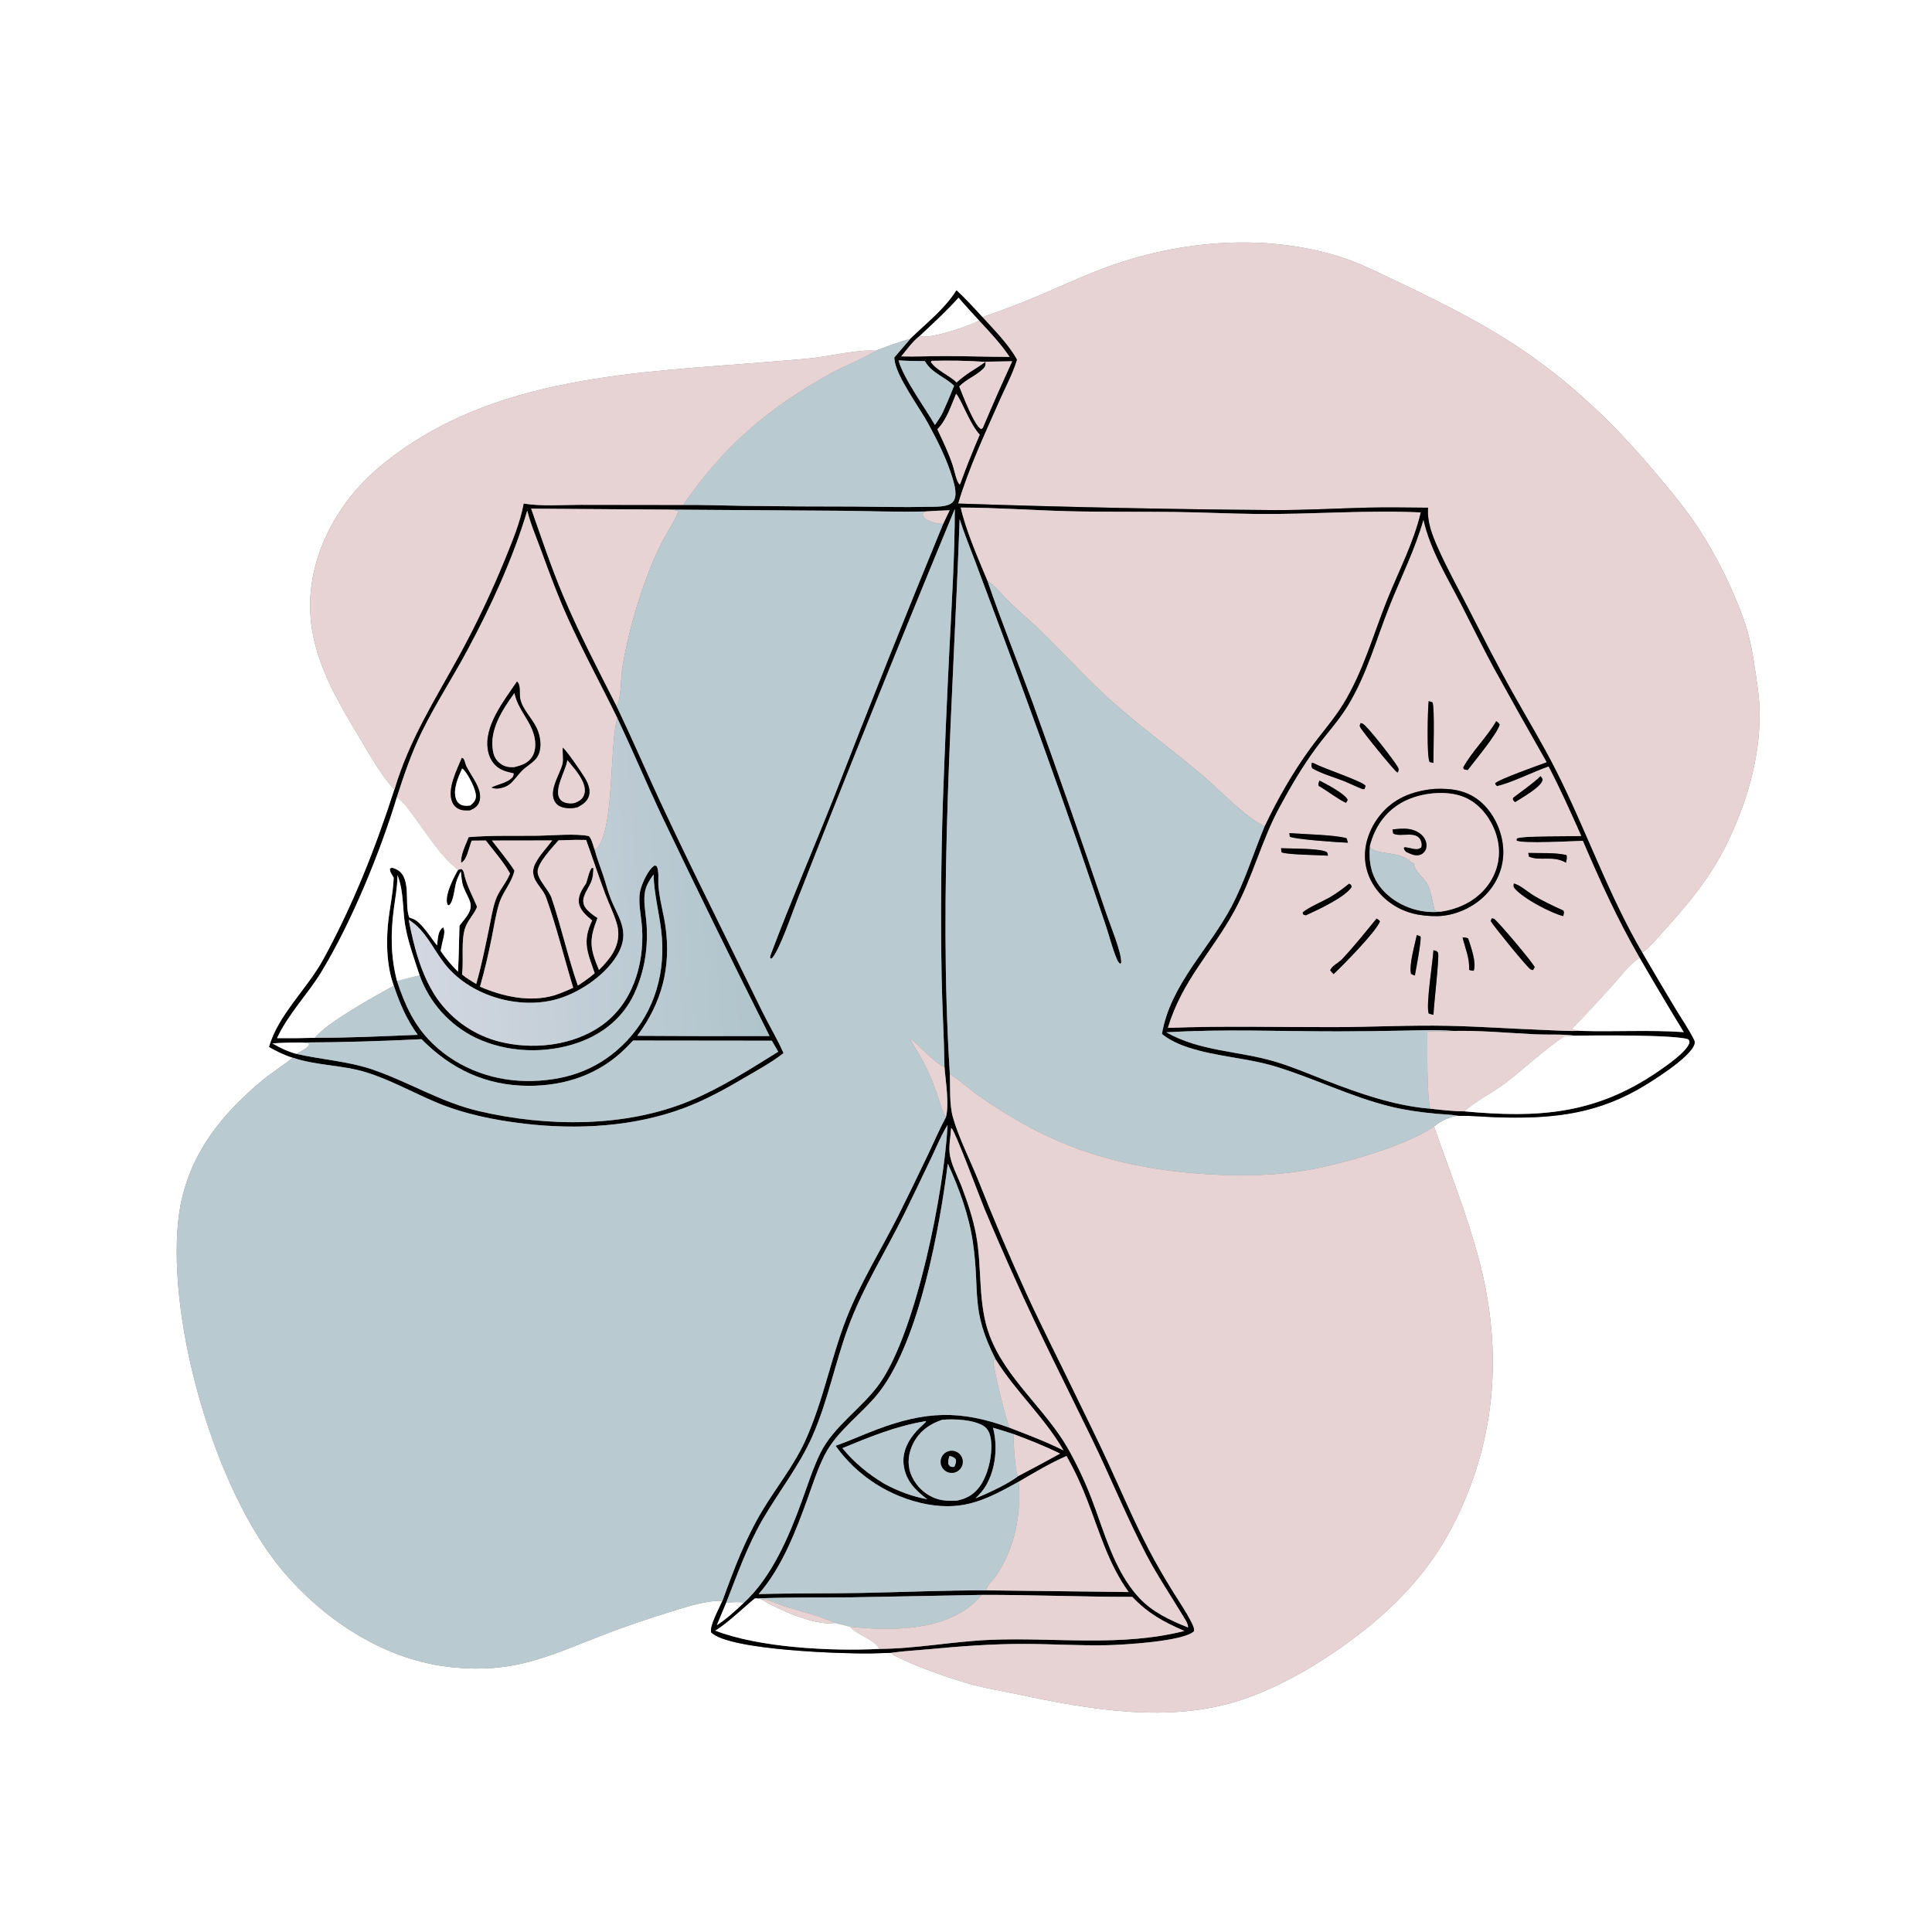 <?xml version="1.0" encoding="UTF-8"?> <svg xmlns="http://www.w3.org/2000/svg" xmlns:xlink="http://www.w3.org/1999/xlink" width="1024" height="1024"><rect width="100%" height="100%" fill="#808080" stroke="none"/><path fill="white" d="M0 0L1024 0L1024 1024L0 1024L0 0ZM520.733 168.095C516.246 163.29 511.811 158.351 506.964 153.902C500.584 163.984 490.904 171.388 482.439 179.649C479.79 180.199 466.54 184.751 464.128 185.916C455.542 185.129 442.119 188.29 433.185 189.459C425.88 190.414 418.459 190.869 411.117 191.488C338.891 197.581 260.442 198.262 201.593 247.062C181.526 263.702 166.991 287.881 164.669 314.075C162.071 343.374 176.504 367.667 190.997 391.758C196.012 400.095 201.317 409.722 207.752 417.034C208.175 417.514 208.625 417.92 209.107 418.338C199.088 449.585 187.085 479.819 171.314 508.666C162.957 523.953 147.281 538.241 142.646 554.935C146.636 557.173 150.785 559.226 155.165 560.589C149.991 564.821 144.243 568.297 139.089 572.571C115.2 592.386 97.721 615.522 94.451 647.242C88.839 701.683 113.879 788.889 148.697 831.193C171.377 858.75 204.401 880.35 240.442 883.775C271.528 886.73 288.932 878.63 316.385 867.837C329.405 862.722 342.625 858.129 356.012 854.07C364.337 851.542 374.209 848.224 382.925 848.471C381.496 851.885 375.818 862.193 376.974 865.252C386.761 874.749 447.302 876.596 461.82 876.358C465.37 876.28 468.921 876.166 472.469 876.017C472.96 876.682 473.468 877.145 474.213 877.53C485.19 883.193 504.827 890.187 516.882 893.301C524.101 895.166 531.552 896.332 538.849 897.887C577.496 906.124 620.353 913.779 658.851 900.664C675.798 894.89 691.956 886.026 706.739 876.002C734.501 857.177 756.987 835.526 771.888 804.981C793.303 761.085 796.358 714.641 783.863 667.567C777.538 643.735 768.137 620.352 760.083 597.033C763.19 594.496 768.999 591.355 773.07 591.446C779.724 591.237 786.613 591.987 793.287 592.19C820.192 593.008 843.351 591.224 867.523 577.787C874.045 574.161 896.474 560.321 898.133 553.18C898.366 552.177 898.109 551.645 897.661 550.761C894.833 545.185 891.078 539.76 887.84 534.387C881.947 524.576 876.125 514.723 870.374 504.828C873.827 502.94 877.529 498.085 880.238 495.138C894.018 480.151 906.685 465.065 915.571 446.584C926.701 423.436 933.919 398.2 932.412 372.328C932.1 366.959 931.167 361.58 930.412 356.258C929.032 346.536 927.492 337.596 924.187 328.268C918.256 311.53 909.683 294.518 899.996 279.646C894.134 270.645 887.076 262.19 880.224 253.915C857.796 226.828 833.943 203.332 804.482 183.828C782.098 169.009 757.944 157.462 733.762 145.964C725.938 142.244 717.959 138.487 709.669 135.923C670.192 123.714 626.261 127.398 587.796 141.157C575.041 145.72 562.865 151.505 550.406 156.78C540.634 160.857 530.738 164.63 520.733 168.095Z"></path><path fill="#E7D3D3" d="M520.733 168.095C530.738 164.63 540.634 160.857 550.406 156.78C562.865 151.505 575.041 145.72 587.796 141.157C626.261 127.398 670.192 123.714 709.669 135.923C717.959 138.487 725.938 142.244 733.762 145.964C757.944 157.462 782.098 169.009 804.482 183.828C833.943 203.332 857.796 226.828 880.224 253.915C887.076 262.19 894.134 270.645 899.996 279.646C909.683 294.518 918.256 311.53 924.187 328.268C927.492 337.596 929.032 346.536 930.412 356.258C931.167 361.58 932.1 366.959 932.412 372.328C933.919 398.2 926.701 423.436 915.571 446.584C906.685 465.065 894.018 480.151 880.238 495.138C877.529 498.085 873.827 502.94 870.374 504.828C852.134 473.627 840.797 440.159 824.567 408.098C817.714 394.561 809.785 381.478 802.356 368.247C793.688 352.811 785.74 337.137 777.681 321.382C772.423 311.104 766.788 300.95 762.104 290.395C759.067 283.554 756.354 276.705 756.89 269.092C746.295 269.027 735.659 268.795 725.068 269.051C708.467 269.452 691.945 270.41 675.325 270.359C619.473 269.935 563.629 268.779 507.808 266.89C513.34 248.238 521.923 229.99 529.767 212.213C532.887 205.143 536.746 198.009 538.994 190.628C534.35 182.312 527.093 175.113 520.733 168.095Z"></path><path d="M506.964 153.902C511.811 158.351 516.246 163.29 520.733 168.095C527.093 175.113 534.35 182.312 538.994 190.628C536.746 198.009 532.887 205.143 529.767 212.213C521.923 229.99 513.34 248.238 507.808 266.89C563.629 268.779 619.473 269.935 675.325 270.359C691.945 270.41 708.467 269.452 725.068 269.051C735.659 268.795 746.295 269.027 756.89 269.092C756.354 276.705 759.067 283.554 762.104 290.395C766.788 300.95 772.423 311.104 777.681 321.382C785.74 337.137 793.688 352.811 802.356 368.247C809.785 381.478 817.714 394.561 824.567 408.098C840.797 440.159 852.134 473.627 870.374 504.828C876.125 514.723 881.947 524.576 887.84 534.387C891.078 539.76 894.833 545.185 897.661 550.761C898.109 551.645 898.366 552.177 898.133 553.18C896.474 560.321 874.045 574.161 867.523 577.787C843.351 591.224 820.192 593.008 793.287 592.19C786.613 591.987 779.724 591.237 773.07 591.446C769.107 590.697 764.785 590.641 760.755 590.26C752.835 589.51 745.009 588.445 737.265 586.565C716.005 581.402 696.678 571.517 675.881 565.232C660.896 560.704 644.948 560.099 630.138 555.279C624.938 553.587 620.134 551.478 615.855 548.034C620.302 521.932 640.538 503.362 652.524 480.845C659.819 467.141 664.297 452.254 670.267 437.968C677.012 423.69 685.079 409.566 694.366 396.778C700.129 388.841 706.797 381.442 711.93 373.076C722.45 355.932 727.746 336.521 735.146 317.987C741.256 302.686 749.216 287.695 752.983 271.598C723.922 270.255 694.73 272.743 665.621 272.405C651.289 272.238 636.972 271.534 622.643 271.358C603.682 271.124 584.754 271.434 565.79 270.937C546.952 270.442 528.042 269.04 509.209 269.017C511.782 280.76 518.63 296.481 523.376 307.823C530.808 329.642 539.516 351.078 547.46 372.719C560.752 409.547 573.66 446.512 586.182 483.608C588.144 489.531 594.581 504.958 594.274 510.262L593.701 510.838C592.64 510.025 592.255 509.074 591.755 507.871C589.398 502.195 587.874 495.787 585.902 489.936L571.626 448.017C558.465 410.175 544.871 372.484 530.847 334.952L516.693 297.118C513.961 289.836 510.972 282.561 508.631 275.147C505.056 373.167 497.24 471.176 503.441 569.288C503.714 576.49 503.131 585.272 505.063 592.166C508.001 602.653 514.167 614.844 518.392 625.286C526.489 645.744 535.103 665.993 544.225 686.015C552.079 703.085 560.651 719.851 568.82 736.775C574.951 749.479 581.291 762.127 587.188 774.94C594.352 790.507 601.035 806.267 608.969 821.472C613.076 829.345 617.562 836.941 622.249 844.483C625.391 849.54 628.856 854.544 631.504 859.875C632.223 861.321 633.09 862.899 632.85 864.556C627.6 870.005 595.045 871.839 586.379 872C571.957 872.269 557.482 871.349 543.048 871.312C525.8 871.266 508.886 872.567 491.731 874.178C485.362 874.776 478.786 875.084 472.469 876.017C468.921 876.166 465.37 876.28 461.82 876.358C447.302 876.596 386.761 874.749 376.974 865.252C375.818 862.193 381.496 851.885 382.925 848.471C389.007 831.648 395.035 815.611 404.304 800.244C411.689 788.002 420.875 776.666 426.813 763.601C436.307 742.71 440.322 720.103 448.6 698.852C455.927 680.041 466.879 662.607 475.965 644.607C481.381 633.739 486.696 622.821 491.911 611.855C495.018 605.294 497.903 598.539 501.354 592.156C503.232 585.175 501.167 573.031 500.6 565.485C500.364 549.766 499.389 534.02 499.095 518.286C498.534 487.22 498.75 456.146 499.741 425.091C500.724 397.688 501.897 370.291 503.26 342.904C504.523 318.522 506.019 294.154 506.07 269.732C477.656 338.382 449.895 407.3 422.792 476.478C420.059 483.273 413.113 503.979 408.987 508.11L408.073 507.796L408.199 508.382C407.982 507.019 408.594 505.742 409.068 504.486C419.471 476.896 431.229 449.775 442.077 422.351C460.862 373.93 480.132 325.699 499.886 277.665L503.351 270.454C498.992 270.545 494.625 270.841 490.272 271.087C475.6 271.446 460.815 270.869 446.134 270.719L356.208 270.117L281.53 269.602C286.923 284.881 292.053 300.408 298.34 315.338C306.78 335.382 316.91 354.755 326.748 374.142C334.701 390.76 341.999 407.668 349.712 424.395C357.988 442.085 366.451 459.687 375.098 477.198L404.085 536.271C407.679 543.58 412.04 550.721 415.277 558.174C408.927 563.198 401.37 567.22 394.406 571.337C384.315 577.301 374.014 582.925 363.035 587.1C336.373 597.238 306.062 598.873 277.907 595.577C261.947 593.709 245.546 590.373 230.729 584.077C218.562 578.907 206.372 572.093 193.737 568.245C181.164 564.416 167.581 564.812 155.165 560.589C150.785 559.226 146.636 557.173 142.646 554.935C147.281 538.241 162.957 523.953 171.314 508.666C187.085 479.819 199.088 449.585 209.107 418.338C217.157 391.544 230.235 371.482 243.475 347.325C252.521 330.732 260.629 313.645 267.763 296.144C271.591 286.652 275.683 276.994 277.56 266.898C287.239 268.468 297.965 267.568 307.809 267.563L362.111 267.635C372.567 267.527 383.077 267.953 393.536 268.103C413.15 268.377 432.766 268.503 452.382 268.48C465.413 268.559 478.485 268.955 491.51 268.626C495.197 268.532 502.488 269.011 505.067 266.01C507.65 263.005 505.96 257.123 504.959 253.751C501.934 243.563 497.064 233.929 492.023 224.607C487.223 215.731 474.756 199.212 474.052 190.206C474.034 189.969 474.02 189.733 474.004 189.496L482.439 179.649C490.904 171.388 500.584 163.984 506.964 153.902ZM518.905 169.878C515.275 165.864 511.538 161.907 508.042 157.778C501.66 164.936 494.612 171.363 487.622 177.916C483.906 180.721 480.629 185.268 477.679 188.905C485.686 189.102 493.69 188.712 501.695 188.726C512.838 188.744 523.974 189.164 535.122 189.153C530.466 182.256 524.57 175.951 518.905 169.878ZM327.243 380.681C318.568 362.899 309.011 345.412 300.867 327.395C295.658 315.872 291.286 303.992 286.955 292.12C284.403 285.124 281.234 277.858 279.45 270.647C271.919 296.025 260.187 321.423 247.677 344.709C239.878 359.227 230.769 373.215 223.526 387.998C218.071 399.133 214.122 410.772 210.334 422.55C201.576 451.619 186.158 489.12 170.384 515.061C163.022 527.167 152.804 537.304 146.826 550.263C153.52 550.331 160.215 550.262 166.907 550.057C185.098 550.114 203.244 549.188 221.415 548.481C215.537 540.487 211.875 531.791 208.733 522.448C204.743 511.767 204.554 497.787 205.982 486.609C206.858 479.751 208.323 472.859 208.624 465.951L208.655 465.155C207.789 463.563 206.574 462.189 206.646 460.368C207.758 459.807 207.896 459.877 209.083 460.315C218.897 463.94 213.929 478.721 216.919 486.267L217.678 486.557C218.02 486.69 218.356 486.839 218.705 486.952C223.245 488.424 228.464 497.243 231.647 501.111C231.903 499.113 232.013 496.83 232.546 494.896C232.9 493.614 233.737 492.148 234.922 491.502C235.848 493.112 235.496 495.264 235.049 497.028C234.464 499.334 234.006 501.653 233.538 503.985C236.218 508.049 239.311 511.592 242.747 515.031C243.204 506.928 243.286 498.773 243.531 490.658C244.468 489.379 245.497 488.164 246.473 486.914C252.148 479.641 248.576 477.495 245.709 470.277C244.706 467.754 244.573 464.579 244.247 461.888C243.28 463.699 242.378 465.586 241.796 467.559C240.87 470.699 240.418 478.036 237.945 479.863C237.163 479.442 237.2 479.669 236.99 478.851C235.762 474.063 240.459 465.14 242.78 461.038L244.5 460.564C245.976 461.5 245.918 463.102 246.368 464.742C247.91 470.353 250.648 475.301 252.862 480.631C251.306 484.605 248.129 487.511 246.682 491.438C244.258 498.011 245.746 508.343 244.995 515.574L244.895 516.501C247.216 518.448 249.827 519.958 252.404 521.536C255.174 511.976 257.152 501.966 259.189 492.229C260.239 487.213 261.01 481.824 262.693 476.985C264.422 472.011 268.141 468.276 270.126 463.443C270.196 463.272 270.26 463.099 270.327 462.927C266.845 456.765 261.816 451.096 257.481 445.485L249.996 445.562C249.154 447.827 248.546 450.194 247.73 452.474C247.113 454.195 246.14 456.451 244.448 457.267C243.893 453.441 247.004 447.32 248.419 443.695C260.58 442.68 272.946 443.112 285.145 442.95C292.549 442.853 305.395 441.635 312.187 443.172C313.789 445.041 314.351 448.263 315.239 450.576C316.419 455.048 318.16 459.333 319.625 463.714C321.061 468.009 322.153 472.474 323.829 476.679C325.828 481.695 328.728 486.356 329.946 491.668C331.171 497.01 329.728 502.003 326.885 506.623C320.119 517.621 305.726 527.136 293.263 530.082C273.013 534.868 248.379 527.187 235.501 510.586C229.295 502.585 225.525 492.982 216.627 487.501C219.299 501.522 223.17 516.484 231.136 528.494C239.827 541.33 253.306 550.139 268.55 552.947C285.123 556.157 303.962 553.651 318.103 544.067C335.036 532.589 341.544 511.604 340.315 491.869C339.943 485.899 338.01 477.973 339.329 472.18C340.211 468.31 343.538 460.766 346.972 458.723L347.959 459.013C349.453 461.264 348.76 466.472 348.969 469.264C349.521 476.628 351.655 483.704 352.706 490.989C355.81 512.504 350.729 531.699 337.768 549C361.144 549.18 384.522 549.22 407.898 549.121C388.171 509.808 368.838 470.299 349.901 430.6C342.163 414.044 335.055 397.196 327.243 380.681ZM869.019 507.635C857.396 487.525 848.077 466.979 838.941 445.663C833.285 445.797 806.739 447.352 803.776 445.514L803.897 444.446C805.985 442.869 833.077 443.385 838.084 443.062C832.582 430.676 827.061 418.295 820.78 406.279C812.83 409.04 800.816 415.084 793.519 416.649C792.624 416.008 792.725 416.303 792.445 415.086C794.221 413.054 815.971 405.339 819.742 403.984C810.285 387.416 800.947 370.781 791.729 354.08C785.782 343.07 780.294 331.842 774.585 320.712C767.149 306.215 758.049 291.653 754.452 275.619C749.967 291.407 742.62 305.891 736.571 321.093C729.451 338.983 724.48 357.605 714.341 374.188C709.527 382.064 703.101 388.955 697.625 396.379C690.331 406.267 684.034 417.049 678.193 427.843C668.596 445.579 663.875 465.293 654.192 482.936C642.098 504.976 626.583 519.655 619.003 544.809C648.144 543.66 677.418 544.449 706.58 544.399C726.856 544.365 747.199 543.274 767.461 543.699C784.377 544.054 801.257 545.254 818.162 545.888C824.674 546.132 831.274 546.6 837.788 546.394C855.961 546.954 874.296 545.781 892.432 547.051C884.465 534.009 876.66 520.87 869.019 507.635ZM222.396 516.925C219.593 508.287 216.328 499.545 214.78 490.584C213.308 482.058 214.031 472.909 211.006 464.754L210.668 463.82L210.659 464.629C210.56 470.349 209.487 476.065 208.736 481.727C207.01 494.739 207.064 507.171 210.412 519.941C214.619 532.728 219.613 543.798 229.466 553.263C243.612 566.851 262.805 573.478 282.266 572.936C301.957 572.387 318.66 566.029 332.298 551.586C347.307 535.692 353.098 514.527 350.439 493.005C349.213 483.079 346.651 473.525 346.392 463.465C344.433 466.311 342.525 469.058 341.872 472.534C340.961 477.385 342.05 482.907 342.518 487.793C343.801 501.177 341.825 514.668 336.067 526.875C330.137 539.448 319.555 547.992 306.549 552.588C289.23 558.708 268.671 557.991 252.056 550.016C238.239 543.268 227.598 531.396 222.396 516.925ZM770.255 546.409C761.407 545.685 752.418 546.104 743.55 546.269C732.107 546.506 720.662 546.633 709.217 546.65C678.981 546.694 648.337 545.311 618.164 547.156C636.201 557.351 656.322 556.89 675.721 562.659C684.89 565.385 693.769 569.186 702.677 572.653C720.202 579.474 739.157 586.123 758.024 587.625C764.045 588.289 770.248 589.016 776.306 589.052C815.042 592.593 845.282 590.791 878.544 568.083C882.385 565.46 894.925 556.973 895.443 552.315C895.533 551.499 895.217 551.424 894.733 550.858C888.034 548.386 844.611 548.753 834.631 548.918C827.986 548.028 820.541 548.53 813.788 548.205C799.341 547.51 784.707 546.104 770.255 546.409ZM160.397 552.557C155.025 552.55 149.736 552.63 144.375 553.031C148.524 555.382 152.442 557.321 157.054 558.576C170.493 561.645 184.728 562.47 197.764 566.98C216.961 573.622 233.813 584.238 253.873 588.924C289.76 597.306 331.467 597.745 365.854 583.388C382.307 576.519 397.375 566.799 412.475 557.429L409.094 551.598L335.589 551.514C334.341 552.812 333.081 554.099 331.81 555.375C317.829 569.398 299.658 575.586 280.027 575.509C257.487 575.421 239.076 566.609 223.395 550.78C202.412 551.851 181.407 552.444 160.397 552.557ZM527.705 720.504C514.146 693.783 519.588 685.573 515.643 658.396C513.565 644.083 508.354 629.867 502.355 616.739C498.085 650.633 487.399 709.328 466.645 736.992C457.658 748.971 443.722 757.884 436.963 771.412C433.372 778.601 430.861 786.415 428.14 793.967C421.856 811.407 414.457 830.8 402.093 844.906C420.291 844.39 438.506 844.64 456.709 844.291C478.684 843.869 500.723 842.871 522.697 842.919L598.227 843.823C587.57 829.154 582.763 811.974 576.324 795.305C573.234 787.173 569.544 779.283 565.285 771.699C556.58 775.483 548.122 780.556 539.923 785.341C523.124 794.586 511.335 800.836 491.581 797.337C471.948 793.677 454.495 782.56 442.878 766.316C450.229 763.676 457.373 760.421 464.687 757.669C490.654 747.899 508.986 747.191 535.065 756.729C544.762 760.44 554.397 764.11 563.698 768.743C553.607 751.233 538.355 737.613 527.705 720.504ZM537.123 760.06C533.529 758.937 529.941 757.748 526.32 756.716C528.908 766.577 527.774 778.425 522.624 787.328C521.112 789.943 519.155 792.046 517.036 794.164C523.06 791.728 534.681 786.396 539.577 782.401C547.053 778.505 554.481 774.518 561.86 770.44C553.796 766.46 545.542 763.202 537.123 760.06ZM520.224 845.325L451.5 846.609C434.783 846.804 417.897 846.51 401.208 847.197C400.867 847.199 400.504 847.081 400.186 847.203C398.903 847.694 384.786 861.292 379.073 864.25C402.463 873.362 440.874 875.255 466.09 873.958C485.603 873.834 505.248 869.961 524.81 869.154C559.342 867.728 593.795 873.04 627.762 864.442C616.683 859.612 608.495 855.222 600.143 846.367C573.509 846.386 546.876 845.256 520.224 845.325ZM502.233 596.29C499.062 601.254 496.728 607.103 494.189 612.423C489.294 622.75 484.338 633.048 479.322 643.317C469.447 663.303 457.334 682.374 449.599 703.355C442.532 722.522 438.778 742.758 430.438 761.515C423.507 777.106 412.83 790.492 404.309 805.187C396.157 819.247 390.799 834.431 384.889 849.511L379.936 861.397C385.115 858.046 389.636 853.843 394.129 849.639C409.094 835.916 418.144 814.43 424.988 795.612C428.06 787.165 430.804 778.381 434.749 770.301C441.898 755.662 457.183 746.28 466.449 732.972C485.83 705.137 500.501 630.708 502.233 596.29ZM476.258 191.019C478.751 200.407 490.243 216.043 495.527 225.255C497.054 223.12 498.421 221.053 499.638 218.72C501.795 214.025 503.814 209.268 505.692 204.454C500.519 199.548 493.873 197.785 490.19 191.398C485.527 191.396 480.915 191.297 476.258 191.019ZM493.918 191.239L493.346 191.817C496.238 196.26 503.088 198.819 507.01 202.688C509.361 200.602 511.755 198.807 514.363 197.055C517.035 195.348 519.759 193.698 522.296 191.794C512.938 191.154 503.295 191.01 493.918 191.239ZM522.341 191.708C522.333 193.297 522.458 194.077 521.304 195.259C517.612 199.04 512.217 200.919 508.411 204.81C510.159 209.146 516.436 225.742 520.028 227.417L520.875 226.88C525.896 214.997 531.102 203.194 536.491 191.474L522.341 191.708ZM506.724 208.747C504.109 215.064 501.714 222.595 496.816 227.528C499.806 233.884 502.893 240.262 505.07 246.953C505.795 249.181 506.999 255.472 508.62 256.746L508.964 256.385C512.143 247.619 515.587 238.953 519.292 230.397C513.891 224.646 509.117 210.764 506.724 208.747ZM300.422 445.273L296.017 445.413C293.131 448.796 284.738 457.451 284.955 462.184C285.148 466.384 290.934 471.755 292.357 475.987C297.498 491.279 300.964 507.099 306.266 522.388C309.393 520.33 312.37 518.272 315.207 515.825C311.441 504.91 308.447 499.115 313.84 487.884C310.863 485.311 307.158 482.367 306.774 478.158C306.421 474.284 308.724 471.177 310.695 468.082C311.624 465.409 312.301 460.991 314.323 459.12L314.125 459.06L313.403 460.117L314.515 460.023C314.429 462.418 314.355 464.741 313.484 467.009C311.419 472.391 306.178 477.01 311.359 482.383C312.904 483.985 314.813 485.349 316.684 486.547C312.112 498.293 312.648 502.519 317.467 514.103C322.72 508.792 327.587 503.18 327.719 495.238C327.752 493.185 327.431 491.199 326.839 489.236C325.262 484.008 322.735 479.014 320.819 473.897C317.271 464.422 314.095 454.723 310.663 445.198C307.232 445.107 303.851 445.112 300.422 445.273ZM260.729 445.501C264.71 450.738 269.066 455.927 272.688 461.413C271.118 468.165 266.501 472.571 264.519 478.985C262.752 484.701 261.865 490.839 260.684 496.704C258.903 505.547 256.905 514.279 254.399 522.947C266.417 528.176 280.813 531.374 293.747 527.568C297.231 526.415 300.49 525.101 303.805 523.527C299 507.671 294.998 491.209 289.441 475.628C287.974 471.515 284.115 468.601 282.942 464.482C282.228 461.975 282.636 459.785 283.822 457.497C286.118 453.067 289.75 449.445 292.686 445.453L260.729 445.501ZM504.107 597.858C503.922 602.068 502.89 606.838 503.3 610.976C503.884 616.864 507.737 623.742 509.839 629.294C512.922 637.434 515.783 646.016 517.376 654.571C520.655 672.176 518.125 690.89 524.519 707.855C533.143 730.739 553.905 746.618 565.995 767.662C570.643 775.924 574.713 784.498 578.176 793.323C585.117 811.198 590.305 832.27 603.6 846.687C610.741 854.431 620.082 858.737 629.695 862.59C629.845 860.678 627.992 858.092 627.03 856.491C620.517 845.66 613.428 835.203 607.559 823.991C597.119 804.051 588.664 783.108 578.838 762.851C565.059 734.445 550.653 706.249 537.782 677.42C532.235 665.14 526.86 652.783 521.659 640.352C519.015 633.883 506.873 601.167 504.535 598.227C504.418 598.079 504.25 597.981 504.107 597.858ZM499.243 752.565C492.551 754.832 487.242 758.682 483.988 765.126C481.521 770.013 480.779 775.478 482.58 780.712C484.474 786.215 488.848 790.986 494.101 793.461C498.383 795.478 502.497 795.575 507.103 795.37C512.565 794.309 516.563 791.904 519.725 787.231C524.051 780.841 526.504 769.392 524.988 761.788C524.518 759.427 523.426 757.106 521.328 755.791C515.951 752.422 505.466 751.892 499.243 752.565ZM490.71 753.234C475.013 755.791 461.049 761.545 446.472 767.559C452.925 775.348 460.011 781.162 468.637 786.386C476.032 790.389 483.191 793.045 491.445 794.661C485.229 789.857 480.138 784.945 479.005 776.706C478.165 770.597 480.469 765.082 484.2 760.356C486.157 757.877 488.473 755.782 490.77 753.628L490.71 753.234Z"></path><path fill="white" d="M508.042 157.778C511.538 161.907 515.275 165.864 518.905 169.878C514.016 172.922 493.836 179.289 488.737 178.352C488.236 178.26 488.052 178.133 487.622 177.916C494.612 171.363 501.66 164.936 508.042 157.778Z"></path><path fill="#E7D3D3" d="M518.905 169.878C524.57 175.951 530.466 182.256 535.122 189.153C523.974 189.164 512.838 188.744 501.695 188.726C493.69 188.712 485.686 189.102 477.679 188.905C480.629 185.268 483.906 180.721 487.622 177.916C488.052 178.133 488.236 178.26 488.737 178.352C493.836 179.289 514.016 172.922 518.905 169.878Z"></path><path fill="#BACAD1" d="M464.128 185.916C466.54 184.751 479.79 180.199 482.439 179.649L474.004 189.496C474.02 189.733 474.034 189.969 474.052 190.206C474.756 199.212 487.223 215.731 492.023 224.607C497.064 233.929 501.934 243.563 504.959 253.751C505.96 257.123 507.65 263.005 505.067 266.01C502.488 269.011 495.197 268.532 491.51 268.626C478.485 268.955 465.413 268.559 452.382 268.48C432.766 268.503 413.15 268.377 393.536 268.103C383.077 267.953 372.567 267.527 362.111 267.635C383.508 236.517 406.662 216.711 439.511 198.36C447.365 193.972 456.151 190.849 463.774 186.14C463.893 186.067 464.01 185.991 464.128 185.916Z"></path><path fill="#E7D3D3" d="M209.107 418.338C208.625 417.92 208.175 417.514 207.752 417.034C201.317 409.722 196.012 400.095 190.997 391.758C176.504 367.667 162.071 343.374 164.669 314.075C166.991 287.881 181.526 263.702 201.593 247.062C260.442 198.262 338.891 197.581 411.117 191.488C418.459 190.869 425.88 190.414 433.185 189.459C442.119 188.29 455.542 185.129 464.128 185.916C464.01 185.991 463.893 186.067 463.774 186.14C456.151 190.849 447.365 193.972 439.511 198.36C406.662 216.711 383.508 236.517 362.111 267.635L307.809 267.563C297.965 267.568 287.239 268.468 277.56 266.898C275.683 276.994 271.591 286.652 267.763 296.144C260.629 313.645 252.521 330.732 243.475 347.325C230.235 371.482 217.157 391.544 209.107 418.338Z"></path><path fill="#BACAD1" d="M495.527 225.255C490.243 216.043 478.751 200.407 476.258 191.019C480.915 191.297 485.527 191.396 490.19 191.398C493.873 197.785 500.519 199.548 505.692 204.454C503.814 209.268 501.795 214.025 499.638 218.72C498.421 221.053 497.054 223.12 495.527 225.255Z"></path><path fill="#E7D3D3" d="M507.01 202.688C503.088 198.819 496.238 196.26 493.346 191.817L493.918 191.239C503.295 191.01 512.938 191.154 522.296 191.794C519.759 193.698 517.035 195.348 514.363 197.055C511.755 198.807 509.361 200.602 507.01 202.688Z"></path><path fill="#E7D3D3" d="M508.411 204.81C512.217 200.919 517.612 199.04 521.304 195.259C522.458 194.077 522.333 193.297 522.341 191.708L536.491 191.474C531.102 203.194 525.896 214.997 520.875 226.88L520.028 227.417C516.436 225.742 510.159 209.146 508.411 204.81Z"></path><path fill="#E7D3D3" d="M496.816 227.528C501.714 222.595 504.109 215.064 506.724 208.747C509.117 210.764 513.891 224.646 519.292 230.397C515.587 238.953 512.143 247.619 508.964 256.385L508.62 256.746C506.999 255.472 505.795 249.181 505.07 246.953C502.893 240.262 499.806 233.884 496.816 227.528Z"></path><path fill="#E7D3D3" d="M523.376 307.823C518.63 296.481 511.782 280.76 509.209 269.017C528.042 269.04 546.952 270.442 565.79 270.937C584.754 271.434 603.682 271.124 622.643 271.358C636.972 271.534 651.289 272.238 665.621 272.405C694.73 272.743 723.922 270.255 752.983 271.598C749.216 287.695 741.256 302.686 735.146 317.987C727.746 336.521 722.45 355.932 711.93 373.076C706.797 381.442 700.129 388.841 694.366 396.778C685.079 409.566 677.012 423.69 670.267 437.968C660.186 433.283 647.272 419.574 638.48 411.983C620.685 396.619 601.672 383.512 584.289 367.142C573.824 357.287 564.072 346.654 553.833 336.564C547.989 330.806 541.732 325.44 535.748 319.824C531.685 316.011 527.911 310.947 523.376 307.823Z"></path><path fill="#E7D3D3" d="M281.53 269.602L356.208 270.117L359.655 270.871C357.741 276.17 354.188 281.133 351.546 286.125C347.92 292.976 344.829 300.386 342.168 307.668C336.817 322.259 332.765 337.294 330.058 352.598C328.974 358.958 329.364 365.735 327.88 371.986C327.659 372.918 327.351 373.424 326.748 374.142C316.91 354.755 306.78 335.382 298.34 315.338C292.053 300.408 286.923 284.881 281.53 269.602Z"></path><path fill="#BACAD1" d="M356.208 270.117L446.134 270.719C460.815 270.869 475.6 271.446 490.272 271.087C489.395 271.824 489.308 271.928 488.964 273.018C490.116 275.3 492.038 275.98 494.384 276.775C496.199 277.39 497.984 277.6 499.886 277.665C480.132 325.699 460.862 373.93 442.077 422.351C431.229 449.775 419.471 476.896 409.068 504.486C408.594 505.742 407.982 507.019 408.199 508.382L408.073 507.796L408.987 508.11C413.113 503.979 420.059 483.273 422.792 476.478C449.895 407.3 477.656 338.382 506.07 269.732C506.019 294.154 504.523 318.522 503.26 342.904C501.897 370.291 500.724 397.688 499.741 425.091C498.75 456.146 498.534 487.22 499.095 518.286C499.389 534.02 500.364 549.766 500.6 565.485C495.36 563.502 487.002 553.979 482.132 550.084C484.573 554.732 487.486 559.104 489.897 563.768C493.544 570.823 496.056 578.001 498.512 585.516C499.276 587.853 499.834 590.178 501.354 592.156C497.903 598.539 495.018 605.294 491.911 611.855C486.696 622.821 481.381 633.739 475.965 644.607C466.879 662.607 455.927 680.041 448.6 698.852C440.322 720.103 436.307 742.71 426.813 763.601C420.875 776.666 411.689 788.002 404.304 800.244C395.035 815.611 389.007 831.648 382.925 848.471C374.209 848.224 364.337 851.542 356.012 854.07C342.625 858.129 329.405 862.722 316.385 867.837C288.932 878.63 271.528 886.73 240.442 883.775C204.401 880.35 171.377 858.75 148.697 831.193C113.879 788.889 88.839 701.683 94.451 647.242C97.721 615.522 115.2 592.386 139.089 572.571C144.243 568.297 149.991 564.821 155.165 560.589C167.581 564.812 181.164 564.416 193.737 568.245C206.372 572.093 218.562 578.907 230.729 584.077C245.546 590.373 261.947 593.709 277.907 595.577C306.062 598.873 336.373 597.238 363.035 587.1C374.014 582.925 384.315 577.301 394.406 571.337C401.37 567.22 408.927 563.198 415.277 558.174C412.04 550.721 407.679 543.58 404.085 536.271L375.098 477.198C366.451 459.687 357.988 442.085 349.712 424.395C341.999 407.668 334.701 390.76 326.748 374.142C327.351 373.424 327.659 372.918 327.88 371.986C329.364 365.735 328.974 358.958 330.058 352.598C332.765 337.294 336.817 322.259 342.168 307.668C344.829 300.386 347.92 292.976 351.546 286.125C354.188 281.133 357.741 276.17 359.655 270.871L356.208 270.117Z"></path><path fill="#E7D3D3" d="M490.272 271.087C494.625 270.841 498.992 270.545 503.351 270.454L499.886 277.665C497.984 277.6 496.199 277.39 494.384 276.775C492.038 275.98 490.116 275.3 488.964 273.018C489.308 271.928 489.395 271.824 490.272 271.087Z"></path><path fill="#E7D3D3" d="M279.45 270.647C281.234 277.858 284.403 285.124 286.955 292.12C291.286 303.992 295.658 315.872 300.867 327.395C309.011 345.412 318.568 362.899 327.243 380.681C322.818 393.552 325.999 443.713 315.239 450.576C314.351 448.263 313.789 445.041 312.187 443.172C305.395 441.635 292.549 442.853 285.145 442.95C272.946 443.112 260.58 442.68 248.419 443.695C247.004 447.32 243.893 453.441 244.448 457.267C246.14 456.451 247.113 454.195 247.73 452.474C248.546 450.194 249.154 447.827 249.996 445.562L257.481 445.485C261.816 451.096 266.845 456.765 270.327 462.927C270.26 463.099 270.196 463.272 270.126 463.443C268.141 468.276 264.422 472.011 262.693 476.985C261.01 481.824 260.239 487.213 259.189 492.229C257.152 501.966 255.174 511.976 252.404 521.536C249.827 519.958 247.216 518.448 244.895 516.501L244.995 515.574C245.746 508.343 244.258 498.011 246.682 491.438C248.129 487.511 251.306 484.605 252.862 480.631C250.648 475.301 247.91 470.353 246.368 464.742C245.918 463.102 245.976 461.5 244.5 460.564L242.78 461.038C242.42 460.731 242.065 460.416 241.699 460.116C233.163 453.107 226.48 442.327 219.928 433.513C217.111 429.724 214.287 425.209 210.334 422.55C214.122 410.772 218.071 399.133 223.526 387.998C230.769 373.215 239.878 359.227 247.677 344.709C260.187 321.423 271.919 296.025 279.45 270.647ZM274.019 361.224C267.191 371.423 256.152 384.941 258.673 397.994C259.406 401.787 261.387 405.191 264.707 407.268C266.969 408.684 269.734 409.289 272.32 409.844C272.309 411.082 272.15 411.637 271.195 412.501C268.251 415.165 263.946 415.672 260.519 417.411C262.575 418.339 265.161 417.918 267.24 417.176C268.5 416.725 269.633 416.078 270.627 415.18C272.841 413.18 274.435 410.71 276.506 408.605C278.712 406.362 281.614 404.805 283.745 402.494C284.477 401.701 285.056 400.752 285.48 399.762C287.253 395.62 286.361 390.067 284.548 386.09C282.141 380.809 276.851 375.986 275.724 370.339C275.194 367.679 276.147 362.89 274.019 361.224ZM298.286 396.272C298.074 398.983 298.818 402.251 298.201 404.832C296.763 410.854 289.403 420.675 295.357 426.41C297.304 428.286 301.447 428.609 303.979 428.282C304.732 428.184 305.462 428.01 306.194 427.817C308.872 426.337 311.326 424.782 312.182 421.66C313.099 418.316 311.5 414.78 309.77 411.987C308.004 409.138 300.509 398.093 298.286 396.272ZM244.781 401.705C242.15 408.088 236.824 418.276 239.708 425.118C240.472 426.931 241.95 428.348 243.792 429.037C245.413 429.654 247.361 429.553 249.074 429.491C251.288 428.535 253.022 427.531 253.952 425.186C255.069 422.369 254.175 418.967 252.949 416.345C251.283 412.785 248.916 409.616 247.135 406.134C246.662 405.208 246.187 402.602 245.505 402.042C245.299 401.873 245.023 401.818 244.781 401.705Z"></path><path fill="#BACAD1" d="M523.376 307.823C527.911 310.947 531.685 316.011 535.748 319.824C541.732 325.44 547.989 330.806 553.833 336.564C564.072 346.654 573.824 357.287 584.289 367.142C601.672 383.512 620.685 396.619 638.48 411.983C647.272 419.574 660.186 433.283 670.267 437.968C664.297 452.254 659.819 467.141 652.524 480.845C640.538 503.362 620.302 521.932 615.855 548.034C620.134 551.478 624.938 553.587 630.138 555.279C644.948 560.099 660.896 560.704 675.881 565.232C696.678 571.517 716.005 581.402 737.265 586.565C745.009 588.445 752.835 589.51 760.755 590.26C764.785 590.641 769.107 590.697 773.07 591.446C768.999 591.355 763.19 594.496 760.083 597.033C746.453 606.501 718.493 614.7 702.013 618.382C680.955 623.087 660.491 623.693 639.012 622.303C605.055 620.105 573.777 612.939 543.736 596.419C534.649 591.417 525.868 585.881 517.439 579.837C512.876 576.515 508.661 572.541 503.88 569.556C503.735 569.465 503.587 569.377 503.441 569.288C497.24 471.176 505.056 373.167 508.631 275.147C510.972 282.561 513.961 289.836 516.693 297.118L530.847 334.952C544.871 372.484 558.465 410.175 571.626 448.017L585.902 489.936C587.874 495.787 589.398 502.195 591.755 507.871C592.255 509.074 592.64 510.025 593.701 510.838L594.274 510.262C594.581 504.958 588.144 489.531 586.182 483.608C573.66 446.512 560.752 409.547 547.46 372.719C539.516 351.078 530.808 329.642 523.376 307.823Z"></path><path fill="#E7D3D3" d="M869.019 507.635C863.66 510.948 858.729 517.89 854.394 522.624C847.383 530.279 840.446 537.996 833.082 545.316C834.665 545.849 836.136 546.155 837.788 546.394C831.274 546.6 824.674 546.132 818.162 545.888C801.257 545.254 784.377 544.054 767.461 543.699C747.199 543.274 726.856 544.365 706.58 544.399C677.418 544.449 648.144 543.66 619.003 544.809C626.583 519.655 642.098 504.976 654.192 482.936C663.875 465.293 668.596 445.579 678.193 427.843C684.034 417.049 690.331 406.267 697.625 396.379C703.101 388.955 709.527 382.064 714.341 374.188C724.48 357.605 729.451 338.983 736.571 321.093C742.62 305.891 749.967 291.407 754.452 275.619C758.049 291.653 767.149 306.215 774.585 320.712C780.294 331.842 785.782 343.07 791.729 354.08C800.947 370.781 810.285 387.416 819.742 403.984C815.971 405.339 794.221 413.054 792.445 415.086C792.725 416.303 792.624 416.008 793.519 416.649C800.816 415.084 812.83 409.04 820.78 406.279C827.061 418.295 832.582 430.676 838.084 443.062C833.077 443.385 805.985 442.869 803.897 444.446L803.776 445.514C806.739 447.352 833.285 445.797 838.941 445.663C848.077 466.979 857.396 487.525 869.019 507.635ZM757.227 371.606C756.713 375.771 756.088 401.666 757.765 403.903L759.724 404.349C759.717 399.183 760.462 375.53 759.28 372.294C758.597 372.044 757.932 371.787 757.227 371.606ZM793 382.257C787.99 390.916 780.113 398.356 775.511 406.825L775.915 407.733L777.905 408.157C781.629 403.181 793.438 389.193 794.846 384.057C794.257 383.028 794.022 382.883 793 382.257ZM721.17 383.241C720.837 384.137 720.464 384.411 720.875 385.324C721.824 387.434 739.258 408.793 740.437 409.266C740.59 409.327 740.758 409.345 740.919 409.384C741.334 408.052 741.565 407.882 740.876 406.603C739.176 403.45 724.444 384.336 722.108 383.48C721.805 383.368 721.483 383.321 721.17 383.241ZM695.326 404.261C695.096 405.697 694.817 406.015 695.618 407.279C700.484 410.076 706.31 411.68 711.546 413.703C715.032 415.049 718.37 416.75 721.837 418.113C722.483 418.367 722.365 418.261 723.251 418.226L723.778 416.464C722.102 414.094 701.263 407.176 696.846 404.776C696.023 404.329 696.389 404.494 695.326 404.261ZM816.444 411.398C814.181 414.106 802.086 422.616 801.954 422.971C801.838 423.281 801.924 423.631 801.909 423.962C802.262 424.355 802.606 424.846 803.057 425.122C806.34 422.959 816.773 417.242 817.575 413.441C817.715 412.776 817.091 412.143 816.7 411.644C816.626 411.551 816.529 411.48 816.444 411.398ZM699.327 413.728C698.985 414.817 698.515 415.464 698.96 416.554C703.018 418.803 709.902 424.126 713.445 425.511L714.289 423.985C713.133 420.771 702.209 415.146 699.327 413.728ZM759.525 418.198C748.235 419.407 738.531 423.192 731.297 432.281C725.774 439.219 722.502 448.34 723.686 457.251C724.819 465.777 729.749 473.29 736.61 478.34C744.284 483.988 752.593 485.654 761.954 485.576C771.376 485.32 781.091 480.906 787.596 474.101C793.658 467.759 797.037 459.471 796.768 450.665C796.491 441.606 792.338 432.006 785.693 425.801C778.454 419.041 769.858 417.696 760.406 418.131C760.112 418.144 759.818 418.168 759.525 418.198ZM683.379 441.575L683.651 443.45C685.98 444.859 709.833 446.521 714.421 446.655L713.749 444.301C707.96 442.494 690.6 442.124 683.379 441.575ZM678.975 449.575L679.217 451.681C681.247 453.035 699.802 453.196 703.869 453.526C703.682 452.782 703.74 451.888 703.001 451.517C699.131 449.576 684.126 449.815 678.975 449.575ZM810.015 452.071L810.368 454.021C816.39 456.623 823.212 453.192 830.005 457.25C830.296 455.723 830.719 454.673 830.231 453.179C824.016 451.797 816.431 452.282 810.015 452.071ZM715.06 468.371C711.897 470.941 708.683 473.281 705.195 475.396C702.173 477.229 692.281 481.51 690.439 483.716L690.734 484.688C691.214 484.872 691.638 485.075 692.152 485.127C698.406 482.292 713.019 475.527 716.406 470.097C716.132 468.773 716.104 469.059 715.06 468.371ZM802.359 468.317C802.203 469.695 801.986 469.932 802.94 471.027C807.551 476.321 821.831 483.845 828.525 485.558C828.821 484.319 829.179 483.829 828.646 482.616C822.93 480.026 817.33 477.448 812.003 474.1C809.579 472.577 805.108 468.708 802.359 468.317ZM729.643 486.852C723.646 494.06 717.731 501.593 711.296 508.407C709.418 510.396 706.128 511.743 705.021 514.26C705.612 514.952 706.183 515.667 706.835 516.302C712.109 511.326 729.454 493.687 731.413 488.315C730.787 487.595 730.508 487.322 729.643 486.852ZM790.619 486.75L790.118 488.19C791.73 490.977 809.254 512.544 811.224 513.761C811.607 513.997 812.079 514.04 812.506 514.179L813.426 512.68C812.527 510.27 794.345 488.791 791.884 486.982L790.619 486.75ZM750.927 495.603C749.914 500.705 746.735 511.235 747.873 516.173C748.575 516.549 749.142 516.815 749.906 517.061C750.547 513.593 753.4 498.609 752.92 496.361C752.205 495.995 751.724 495.804 750.927 495.603ZM775.195 496.885C776.548 502.493 779.093 508.146 778.622 513.979C779.595 514.45 780.045 514.46 781.1 514.509C782.621 509.822 779.615 502 778.147 497.392C777.102 496.89 776.343 496.889 775.195 496.885ZM759.753 503.622C759.373 510.141 755.704 532.544 757.221 537.149C758.084 537.483 758.851 537.704 759.763 537.856C759.921 532.765 762.934 507.391 762.221 505.123C762.1 504.739 761.744 504.474 761.505 504.15L759.753 503.622Z"></path><path d="M260.519 417.411C263.946 415.672 268.251 415.165 271.195 412.501C272.15 411.637 272.309 411.082 272.32 409.844C269.734 409.289 266.969 408.684 264.707 407.268C261.387 405.191 259.406 401.787 258.673 397.994C256.152 384.941 267.191 371.423 274.019 361.224C276.147 362.89 275.194 367.679 275.724 370.339C276.851 375.986 282.141 380.809 284.548 386.09C286.361 390.067 287.253 395.62 285.48 399.762C285.056 400.752 284.477 401.701 283.745 402.494C281.614 404.805 278.712 406.362 276.506 408.605C274.435 410.71 272.841 413.18 270.627 415.18C269.633 416.078 268.5 416.725 267.24 417.176C265.161 417.918 262.575 418.339 260.519 417.411ZM272.651 367.334C266.402 376.087 259.179 386.839 261.309 398.179C261.828 400.945 263.059 403.232 265.408 404.844C267.786 406.476 269.655 406.666 272.458 406.604C276.247 405.676 279.728 404.645 281.996 401.161C284.089 397.948 283.993 393.512 283.085 389.927C280.978 381.61 274.44 376.157 272.651 367.334Z"></path><path fill="#E7D3D3" d="M272.458 406.604C269.655 406.666 267.786 406.476 265.408 404.844C263.059 403.232 261.828 400.945 261.309 398.179C259.179 386.839 266.402 376.087 272.651 367.334C274.44 376.157 280.978 381.61 283.085 389.927C283.993 393.512 284.089 397.948 281.996 401.161C279.728 404.645 276.247 405.676 272.458 406.604Z"></path><path d="M759.724 404.349L757.765 403.903C756.088 401.666 756.713 375.771 757.227 371.606C757.932 371.787 758.597 372.044 759.28 372.294C760.462 375.53 759.717 399.183 759.724 404.349Z"></path><defs><linearGradient id="gradient_0" gradientUnits="userSpaceOnUse" x1="399.83" y1="462.835" x2="216.92" y2="476.086"><stop offset="0" stop-color="#AFC4CB"></stop><stop offset="1" stop-color="#D3D7E1"></stop></linearGradient></defs><path fill="url(#gradient_0)" d="M327.243 380.681C335.055 397.196 342.163 414.044 349.901 430.6C368.838 470.299 388.171 509.808 407.898 549.121C384.522 549.22 361.144 549.18 337.768 549C350.729 531.699 355.81 512.504 352.706 490.989C351.655 483.704 349.521 476.628 348.969 469.264C348.76 466.472 349.453 461.264 347.959 459.013L346.972 458.723C343.538 460.766 340.211 468.31 339.329 472.18C338.01 477.973 339.943 485.899 340.315 491.869C341.544 511.604 335.036 532.589 318.103 544.067C303.962 553.651 285.123 556.157 268.55 552.947C253.306 550.139 239.827 541.33 231.136 528.494C223.17 516.484 219.299 501.522 216.627 487.501C225.525 492.982 229.295 502.585 235.501 510.586C248.379 527.187 273.013 534.868 293.263 530.082C305.726 527.136 320.119 517.621 326.885 506.623C329.728 502.003 331.171 497.01 329.946 491.668C328.728 486.356 325.828 481.695 323.829 476.679C322.153 472.474 321.061 468.009 319.625 463.714C318.16 459.333 316.419 455.048 315.239 450.576C325.999 443.713 322.818 393.552 327.243 380.681Z"></path><path d="M777.905 408.157L775.915 407.733L775.511 406.825C780.113 398.356 787.99 390.916 793 382.257C794.022 382.883 794.257 383.028 794.846 384.057C793.438 389.193 781.629 403.181 777.905 408.157Z"></path><path d="M740.919 409.384C740.758 409.345 740.59 409.327 740.437 409.266C739.258 408.793 721.824 387.434 720.875 385.324C720.464 384.411 720.837 384.137 721.17 383.241C721.483 383.321 721.805 383.368 722.108 383.48C724.444 384.336 739.176 403.45 740.876 406.603C741.565 407.882 741.334 408.052 740.919 409.384Z"></path><path d="M306.194 427.817C305.462 428.01 304.732 428.184 303.979 428.282C301.447 428.609 297.304 428.286 295.357 426.41C289.403 420.675 296.763 410.854 298.201 404.832C298.818 402.251 298.074 398.983 298.286 396.272C300.509 398.093 308.004 409.138 309.77 411.987C311.5 414.78 313.099 418.316 312.182 421.66C311.326 424.782 308.872 426.337 306.194 427.817ZM300.692 402.852L300.53 403.751C299.558 409.025 293.368 418.785 296.817 423.528C298.043 425.214 300.179 425.753 302.152 425.812C303.015 425.838 303.828 425.715 304.677 425.58C306.768 424.659 308.442 423.86 309.4 421.668C310.477 419.204 309.858 416.456 308.774 414.108C306.873 409.988 303.54 406.358 300.692 402.852Z"></path><path d="M249.074 429.491C247.361 429.553 245.413 429.654 243.792 429.037C241.95 428.348 240.472 426.931 239.708 425.118C236.824 418.276 242.15 408.088 244.781 401.705C245.023 401.818 245.299 401.873 245.505 402.042C246.187 402.602 246.662 405.208 247.135 406.134C248.916 409.616 251.283 412.785 252.949 416.345C254.175 418.967 255.069 422.369 253.952 425.186C253.022 427.531 251.288 428.535 249.074 429.491ZM244.932 407.317C242.884 411.936 239.838 418.629 241.784 423.677C242.263 424.92 243.108 425.935 244.324 426.523C245.866 427.267 247.648 427.135 249.292 426.919C250.873 425.496 252.092 424.496 252.246 422.216C252.483 418.701 248.138 410.381 245.558 407.766C245.378 407.583 245.141 407.467 244.932 407.317Z"></path><path fill="#E7D3D3" d="M304.677 425.58C303.828 425.715 303.015 425.838 302.152 425.812C300.179 425.753 298.043 425.214 296.817 423.528C293.368 418.785 299.558 409.025 300.53 403.751L300.692 402.852C303.54 406.358 306.873 409.988 308.774 414.108C309.858 416.456 310.477 419.204 309.4 421.668C308.442 423.86 306.768 424.659 304.677 425.58Z"></path><path d="M723.251 418.226C722.365 418.261 722.483 418.367 721.837 418.113C718.37 416.75 715.032 415.049 711.546 413.703C706.31 411.68 700.484 410.076 695.618 407.279C694.817 406.015 695.096 405.697 695.326 404.261C696.389 404.494 696.023 404.329 696.846 404.776C701.263 407.176 722.102 414.094 723.778 416.464L723.251 418.226Z"></path><path fill="white" d="M249.292 426.919C247.648 427.135 245.866 427.267 244.324 426.523C243.108 425.935 242.263 424.92 241.784 423.677C239.838 418.629 242.884 411.936 244.932 407.317C245.141 407.467 245.378 407.583 245.558 407.766C248.138 410.381 252.483 418.701 252.246 422.216C252.092 424.496 250.873 425.496 249.292 426.919Z"></path><path d="M803.057 425.122C802.606 424.846 802.262 424.355 801.909 423.962C801.924 423.631 801.838 423.281 801.954 422.971C802.086 422.616 814.181 414.106 816.444 411.398C816.529 411.48 816.626 411.551 816.7 411.644C817.091 412.143 817.715 412.776 817.575 413.441C816.773 417.242 806.34 422.959 803.057 425.122Z"></path><path d="M713.445 425.511C709.902 424.126 703.018 418.803 698.96 416.554C698.515 415.464 698.985 414.817 699.327 413.728C702.209 415.146 713.133 420.771 714.289 423.985L713.445 425.511Z"></path><path d="M761.954 485.576C752.593 485.654 744.284 483.988 736.61 478.34C729.749 473.29 724.819 465.777 723.686 457.251C722.502 448.34 725.774 439.219 731.297 432.281C738.531 423.192 748.235 419.407 759.525 418.198C759.818 418.168 760.112 418.144 760.406 418.131C769.858 417.696 778.454 419.041 785.693 425.801C792.338 432.006 796.491 441.606 796.768 450.665C797.037 459.471 793.658 467.759 787.596 474.101C781.091 480.906 771.376 485.32 761.954 485.576ZM726.095 448.344C725.366 456.628 726.641 464.227 732.142 470.871C738.077 478.039 747.552 482.542 756.769 483.268C758.97 483.441 761.21 483.464 763.405 483.222C768.093 482.598 772.643 481.191 776.865 479.058C784.514 475.121 790.511 468.581 793.121 460.318C795.676 452.23 794.45 443.836 790.532 436.433C786.835 429.446 781.011 423.722 773.241 421.53C763.808 418.869 751.109 420.667 742.657 425.584C733.848 430.708 728.618 438.636 726.095 448.344Z"></path><path fill="#E7D3D3" d="M726.095 448.344C728.618 438.636 733.848 430.708 742.657 425.584C751.109 420.667 763.808 418.869 773.241 421.53C781.011 423.722 786.835 429.446 790.532 436.433C794.45 443.836 795.676 452.23 793.121 460.318C790.511 468.581 784.514 475.121 776.865 479.058C772.643 481.191 768.093 482.598 763.405 483.222C762.495 483.094 761.469 483.051 760.674 482.559C760.14 482.23 760.094 481.2 759.946 480.597C758.943 476.486 758.113 470.4 755.511 467.051C753.789 464.835 751.414 462.747 750.094 460.273C749.795 459.714 749.605 459.09 749.462 458.475C749.386 458.145 749.325 457.813 749.257 457.482C748.487 457.37 748.085 457.228 747.526 456.67C742.341 451.496 733.112 453.097 727.226 450.185C726.34 449.747 726.42 449.233 726.095 448.344ZM738.061 439.651L738.411 441.753C742.316 444.189 751.946 439.256 753.434 446.824C753.628 447.812 753.57 448.3 753.284 449.235C751.796 450.199 750.711 450.261 748.972 449.897C747.485 449.586 746.084 449.204 744.572 449.013L744.036 449.527C744.385 450.526 744.647 450.93 745.458 451.611C747.884 452.707 750.525 454.067 753.183 452.86C754.527 452.235 755.517 451.038 755.881 449.602C756.366 447.712 755.865 445.699 754.814 444.089C753.037 441.368 749.849 439.877 746.717 439.396C744.023 438.983 740.769 439.294 738.061 439.651Z"></path><path fill="white" d="M146.826 550.263C152.804 537.304 163.022 527.167 170.384 515.061C186.158 489.12 201.576 451.619 210.334 422.55C214.287 425.209 217.111 429.724 219.928 433.513C226.48 442.327 233.163 453.107 241.699 460.116C242.065 460.416 242.42 460.731 242.78 461.038C240.459 465.14 235.762 474.063 236.99 478.851C237.2 479.669 237.163 479.442 237.945 479.863C240.418 478.036 240.87 470.699 241.796 467.559C242.378 465.586 243.28 463.699 244.247 461.888C244.573 464.579 244.706 467.754 245.709 470.277C248.576 477.495 252.148 479.641 246.473 486.914C245.497 488.164 244.468 489.379 243.531 490.658C243.286 498.773 243.204 506.928 242.747 515.031C239.311 511.592 236.218 508.049 233.538 503.985C234.006 501.653 234.464 499.334 235.049 497.028C235.496 495.264 235.848 493.112 234.922 491.502C233.737 492.148 232.9 493.614 232.546 494.896C232.013 496.83 231.903 499.113 231.647 501.111C228.464 497.243 223.245 488.424 218.705 486.952C218.356 486.839 218.02 486.69 217.678 486.557L216.919 486.267C213.929 478.721 218.897 463.94 209.083 460.315C207.896 459.877 207.758 459.807 206.646 460.368C206.574 462.189 207.789 463.563 208.655 465.155L208.624 465.951C208.323 472.859 206.858 479.751 205.982 486.609C204.554 497.787 204.743 511.767 208.733 522.448C199.34 527.628 173.373 541.921 166.907 550.057C160.215 550.262 153.52 550.331 146.826 550.263Z"></path><path d="M745.458 451.611C744.647 450.93 744.385 450.526 744.036 449.527L744.572 449.013C746.084 449.204 747.485 449.586 748.972 449.897C750.711 450.261 751.796 450.199 753.284 449.235C753.57 448.3 753.628 447.812 753.434 446.824C751.946 439.256 742.316 444.189 738.411 441.753L738.061 439.651C740.769 439.294 744.023 438.983 746.717 439.396C749.849 439.877 753.037 441.368 754.814 444.089C755.865 445.699 756.366 447.712 755.881 449.602C755.517 451.038 754.527 452.235 753.183 452.86C750.525 454.067 747.884 452.707 745.458 451.611Z"></path><path d="M714.421 446.655C709.833 446.521 685.98 444.859 683.651 443.45L683.379 441.575C690.6 442.124 707.96 442.494 713.749 444.301L714.421 446.655Z"></path><path fill="#E7D3D3" d="M296.017 445.413L300.422 445.273C303.851 445.112 307.232 445.107 310.663 445.198C314.095 454.723 317.271 464.422 320.819 473.897C322.735 479.014 325.262 484.008 326.839 489.236C327.431 491.199 327.752 493.185 327.719 495.238C327.587 503.18 322.72 508.792 317.467 514.103C312.648 502.519 312.112 498.293 316.684 486.547C314.813 485.349 312.904 483.985 311.359 482.383C306.178 477.01 311.419 472.391 313.484 467.009C314.355 464.741 314.429 462.418 314.515 460.023L313.403 460.117L314.125 459.06L314.323 459.12C312.301 460.991 311.624 465.409 310.695 468.082C308.724 471.177 306.421 474.284 306.774 478.158C307.158 482.367 310.863 485.311 313.84 487.884C308.447 499.115 311.441 504.91 315.207 515.825C312.37 518.272 309.393 520.33 306.266 522.388C300.964 507.099 297.498 491.279 292.357 475.987C290.934 471.755 285.148 466.384 284.955 462.184C284.738 457.451 293.131 448.796 296.017 445.413Z"></path><path fill="#E7D3D3" d="M272.688 461.413C269.066 455.927 264.71 450.738 260.729 445.501L292.686 445.453C289.75 449.445 286.118 453.067 283.822 457.497C282.636 459.785 282.228 461.975 282.942 464.482C284.115 468.601 287.974 471.515 289.441 475.628C294.998 491.209 299 507.671 303.805 523.527C300.49 525.101 297.231 526.415 293.747 527.568C280.813 531.374 266.417 528.176 254.399 522.947C256.905 514.279 258.903 505.547 260.684 496.704C261.865 490.839 262.752 484.701 264.519 478.985C266.501 472.571 271.118 468.165 272.688 461.413Z"></path><path fill="#BACAD1" d="M763.405 483.222C761.21 483.464 758.97 483.441 756.769 483.268C747.552 482.542 738.077 478.039 732.142 470.871C726.641 464.227 725.366 456.628 726.095 448.344C726.42 449.233 726.34 449.747 727.226 450.185C733.112 453.097 742.341 451.496 747.526 456.67C748.085 457.228 748.487 457.37 749.257 457.482C749.325 457.813 749.386 458.145 749.462 458.475C749.605 459.09 749.795 459.714 750.094 460.273C751.414 462.747 753.789 464.835 755.511 467.051C758.113 470.4 758.943 476.486 759.946 480.597C760.094 481.2 760.14 482.23 760.674 482.559C761.469 483.051 762.495 483.094 763.405 483.222Z"></path><path d="M703.869 453.526C699.802 453.196 681.247 453.035 679.217 451.681L678.975 449.575C684.126 449.815 699.131 449.576 703.001 451.517C703.74 451.888 703.682 452.782 703.869 453.526Z"></path><path d="M830.005 457.25C823.212 453.192 816.39 456.623 810.368 454.021L810.015 452.071C816.431 452.282 824.016 451.797 830.231 453.179C830.719 454.673 830.296 455.723 830.005 457.25Z"></path><path fill="#BACAD1" d="M222.396 516.925C227.598 531.396 238.239 543.268 252.056 550.016C268.671 557.991 289.23 558.708 306.549 552.588C319.555 547.992 330.137 539.448 336.067 526.875C341.825 514.668 343.801 501.177 342.518 487.793C342.05 482.907 340.961 477.385 341.872 472.534C342.525 469.058 344.433 466.311 346.392 463.465C346.651 473.525 349.213 483.079 350.439 493.005C353.098 514.527 347.307 535.692 332.298 551.586C318.66 566.029 301.957 572.387 282.266 572.936C262.805 573.478 243.612 566.851 229.466 553.263C219.613 543.798 214.619 532.728 210.412 519.941C214.393 518.883 218.388 517.877 222.396 516.925Z"></path><path fill="white" d="M210.668 463.82L211.006 464.754C214.031 472.909 213.308 482.058 214.78 490.584C216.328 499.545 219.593 508.287 222.396 516.925C218.388 517.877 214.393 518.883 210.412 519.941C207.064 507.171 207.01 494.739 208.736 481.727C209.487 476.065 210.56 470.349 210.659 464.629L210.668 463.82Z"></path><path d="M692.152 485.127C691.638 485.075 691.214 484.872 690.734 484.688L690.439 483.716C692.281 481.51 702.173 477.229 705.195 475.396C708.683 473.281 711.897 470.941 715.06 468.371C716.104 469.059 716.132 468.773 716.406 470.097C713.019 475.527 698.406 482.292 692.152 485.127Z"></path><path d="M828.525 485.558C821.831 483.845 807.551 476.321 802.94 471.027C801.986 469.932 802.203 469.695 802.359 468.317C805.108 468.708 809.579 472.577 812.003 474.1C817.33 477.448 822.93 480.026 828.646 482.616C829.179 483.829 828.821 484.319 828.525 485.558Z"></path><path d="M706.835 516.302C706.183 515.667 705.612 514.952 705.021 514.26C706.128 511.743 709.418 510.396 711.296 508.407C717.731 501.593 723.646 494.06 729.643 486.852C730.508 487.322 730.787 487.595 731.413 488.315C729.454 493.687 712.109 511.326 706.835 516.302Z"></path><path d="M812.506 514.179C812.079 514.04 811.607 513.997 811.224 513.761C809.254 512.544 791.73 490.977 790.118 488.19L790.619 486.75L791.884 486.982C794.345 488.791 812.527 510.27 813.426 512.68L812.506 514.179Z"></path><path d="M749.906 517.061C749.142 516.815 748.575 516.549 747.873 516.173C746.735 511.235 749.914 500.705 750.927 495.603C751.724 495.804 752.205 495.995 752.92 496.361C753.4 498.609 750.547 513.593 749.906 517.061Z"></path><path d="M781.1 514.509C780.045 514.46 779.595 514.45 778.622 513.979C779.093 508.146 776.548 502.493 775.195 496.885C776.343 496.889 777.102 496.89 778.147 497.392C779.615 502 782.621 509.822 781.1 514.509Z"></path><path d="M759.763 537.856C758.851 537.704 758.084 537.483 757.221 537.149C755.704 532.544 759.373 510.141 759.753 503.622L761.505 504.15C761.744 504.474 762.1 504.739 762.221 505.123C762.934 507.391 759.921 532.765 759.763 537.856Z"></path><path fill="white" d="M837.788 546.394C836.136 546.155 834.665 545.849 833.082 545.316C840.446 537.996 847.383 530.279 854.394 522.624C858.729 517.89 863.66 510.948 869.019 507.635C876.66 520.87 884.465 534.009 892.432 547.051C874.296 545.781 855.961 546.954 837.788 546.394Z"></path><path fill="#BACAD1" d="M166.907 550.057C173.373 541.921 199.34 527.628 208.733 522.448C211.875 531.791 215.537 540.487 221.415 548.481C203.244 549.188 185.098 550.114 166.907 550.057Z"></path><path fill="#BACAD1" d="M770.255 546.409C765.709 546.818 761.115 546.676 756.554 546.655C756.554 556.081 756.134 579.223 758.024 587.625C739.157 586.123 720.202 579.474 702.677 572.653C693.769 569.186 684.89 565.385 675.721 562.659C656.322 556.89 636.201 557.351 618.164 547.156C648.337 545.311 678.981 546.694 709.217 546.65C720.662 546.633 732.107 546.506 743.55 546.269C752.418 546.104 761.407 545.685 770.255 546.409Z"></path><path fill="#E7D3D3" d="M756.554 546.655C761.115 546.676 765.709 546.818 770.255 546.409C784.707 546.104 799.341 547.51 813.788 548.205C820.541 548.53 827.986 548.028 834.631 548.918L830.737 549.225L830.454 548.734L830.206 549.226L829.177 549.228C817.854 556.768 808.09 566.377 797.237 574.555C791.53 578.855 780.433 584.626 776.306 589.052C770.248 589.016 764.045 588.289 758.024 587.625C756.134 579.223 756.554 556.081 756.554 546.655Z"></path><path fill="white" d="M829.177 549.228L830.206 549.226L830.454 548.734L830.737 549.225L834.631 548.918C844.611 548.753 888.034 548.386 894.733 550.858C895.217 551.424 895.533 551.499 895.443 552.315C894.925 556.973 882.385 565.46 878.544 568.083C845.282 590.791 815.042 592.593 776.306 589.052C780.433 584.626 791.53 578.855 797.237 574.555C808.09 566.377 817.854 556.768 829.177 549.228Z"></path><path fill="#E7D3D3" d="M482.132 550.084C487.002 553.979 495.36 563.502 500.6 565.485C501.167 573.031 503.232 585.175 501.354 592.156C499.834 590.178 499.276 587.853 498.512 585.516C496.056 578.001 493.544 570.823 489.897 563.768C487.486 559.104 484.573 554.732 482.132 550.084Z"></path><path fill="#BACAD1" d="M160.397 552.557C181.407 552.444 202.412 551.851 223.395 550.78C239.076 566.609 257.487 575.421 280.027 575.509C299.658 575.586 317.829 569.398 331.81 555.375C333.081 554.099 334.341 552.812 335.589 551.514L409.094 551.598L412.475 557.429C397.375 566.799 382.307 576.519 365.854 583.388C331.467 597.745 289.76 597.306 253.873 588.924C233.813 584.238 216.961 573.622 197.764 566.98C184.728 562.47 170.493 561.645 157.054 558.576C159.028 557.221 162.765 555.815 163.845 553.693L163.358 552.987L160.397 552.557Z"></path><path fill="white" d="M144.375 553.031C149.736 552.63 155.025 552.55 160.397 552.557L163.358 552.987L163.845 553.693C162.765 555.815 159.028 557.221 157.054 558.576C152.442 557.321 148.524 555.382 144.375 553.031Z"></path><path fill="#E7D3D3" d="M503.441 569.288C503.587 569.377 503.735 569.465 503.88 569.556C508.661 572.541 512.876 576.515 517.439 579.837C525.868 585.881 534.649 591.417 543.736 596.419C573.777 612.939 605.055 620.105 639.012 622.303C660.491 623.693 680.955 623.087 702.013 618.382C718.493 614.7 746.453 606.501 760.083 597.033C768.137 620.352 777.538 643.735 783.863 667.567C796.358 714.641 793.303 761.085 771.888 804.981C756.987 835.526 734.501 857.177 706.739 876.002C691.956 886.026 675.798 894.89 658.851 900.664C620.353 913.779 577.496 906.124 538.849 897.887C531.552 896.332 524.101 895.166 516.882 893.301C504.827 890.187 485.19 883.193 474.213 877.53C473.468 877.145 472.96 876.682 472.469 876.017C478.786 875.084 485.362 874.776 491.731 874.178C508.886 872.567 525.8 871.266 543.048 871.312C557.482 871.349 571.957 872.269 586.379 872C595.045 871.839 627.6 870.005 632.85 864.556C633.09 862.899 632.223 861.321 631.504 859.875C628.856 854.544 625.391 849.54 622.249 844.483C617.562 836.941 613.076 829.345 608.969 821.472C601.035 806.267 594.352 790.507 587.188 774.94C581.291 762.127 574.951 749.479 568.82 736.775C560.651 719.851 552.079 703.085 544.225 686.015C535.103 665.993 526.489 645.744 518.392 625.286C514.167 614.844 508.001 602.653 505.063 592.166C503.131 585.272 503.714 576.49 503.441 569.288Z"></path><path fill="#BACAD1" d="M384.889 849.511C390.799 834.431 396.157 819.247 404.309 805.187C412.83 790.492 423.507 777.106 430.438 761.515C438.778 742.758 442.532 722.522 449.599 703.355C457.334 682.374 469.447 663.303 479.322 643.317C484.338 633.048 489.294 622.75 494.189 612.423C496.728 607.103 499.062 601.254 502.233 596.29C500.501 630.708 485.83 705.137 466.449 732.972C457.183 746.28 441.898 755.662 434.749 770.301C430.804 778.381 428.06 787.165 424.988 795.612C418.144 814.43 409.094 835.916 394.129 849.639C392.048 848.731 387.308 849.442 384.889 849.511Z"></path><path fill="#E7D3D3" d="M629.695 862.59C620.082 858.737 610.741 854.431 603.6 846.687C590.305 832.27 585.117 811.198 578.176 793.323C574.713 784.498 570.643 775.924 565.995 767.662C553.905 746.618 533.143 730.739 524.519 707.855C518.125 690.89 520.655 672.176 517.376 654.571C515.783 646.016 512.922 637.434 509.839 629.294C507.737 623.742 503.884 616.864 503.3 610.976C502.89 606.838 503.922 602.068 504.107 597.858C504.25 597.981 504.418 598.079 504.535 598.227C506.873 601.167 519.015 633.883 521.659 640.352C526.86 652.783 532.235 665.14 537.782 677.42C550.653 706.249 565.059 734.445 578.838 762.851C588.664 783.108 597.119 804.051 607.559 823.991C613.428 835.203 620.517 845.66 627.03 856.491C627.992 858.092 629.845 860.678 629.695 862.59Z"></path><path fill="#BACAD1" d="M527.705 720.504C526.885 720.842 526.776 720.636 526.58 721.377C526.038 723.426 533.302 753.455 535.065 756.729C508.986 747.191 490.654 747.899 464.687 757.669C457.373 760.421 450.229 763.676 442.878 766.316C454.495 782.56 471.948 793.677 491.581 797.337C511.335 800.836 523.124 794.586 539.923 785.341C541.299 802.836 537.917 820.199 528.051 835.053C526.511 837.371 523.02 840.124 522.697 842.919C500.723 842.871 478.684 843.869 456.709 844.291C438.506 844.64 420.291 844.39 402.093 844.906C414.457 830.8 421.856 811.407 428.14 793.967C430.861 786.415 433.372 778.601 436.963 771.412C443.722 757.884 457.658 748.971 466.645 736.992C487.399 709.328 498.085 650.633 502.355 616.739C508.354 629.867 513.565 644.083 515.643 658.396C519.588 685.573 514.146 693.783 527.705 720.504Z"></path><path fill="#E7D3D3" d="M535.065 756.729C533.302 753.455 526.038 723.426 526.58 721.377C526.776 720.636 526.885 720.842 527.705 720.504C538.355 737.613 553.607 751.233 563.698 768.743C554.397 764.11 544.762 760.44 535.065 756.729Z"></path><path fill="#BACAD1" d="M507.103 795.37C502.497 795.575 498.383 795.478 494.101 793.461C488.848 790.986 484.474 786.215 482.58 780.712C480.779 775.478 481.521 770.013 483.988 765.126C487.242 758.682 492.551 754.832 499.243 752.565C505.466 751.892 515.951 752.422 521.328 755.791C523.426 757.106 524.518 759.427 524.988 761.788C526.504 769.392 524.051 780.841 519.725 787.231C516.563 791.904 512.565 794.309 507.103 795.37ZM503.003 769.125C500.935 769.65 499.317 771.258 498.779 773.323C498.242 775.387 498.871 777.581 500.421 779.047C501.97 780.513 504.195 781.019 506.226 780.369C509.237 779.404 510.937 776.223 510.066 773.184C509.195 770.145 506.067 768.348 503.003 769.125Z"></path><path fill="#BACAD1" d="M446.472 767.559C461.049 761.545 475.013 755.791 490.71 753.234L490.77 753.628C488.473 755.782 486.157 757.877 484.2 760.356C480.469 765.082 478.165 770.597 479.005 776.706C480.138 784.945 485.229 789.857 491.445 794.661C483.191 793.045 476.032 790.389 468.637 786.386C460.011 781.162 452.925 775.348 446.472 767.559Z"></path><path fill="#BACAD1" d="M526.32 756.716C529.941 757.748 533.529 758.937 537.123 760.06C537.178 763.585 537.937 780.387 539.577 782.401C534.681 786.396 523.06 791.728 517.036 794.164C519.155 792.046 521.112 789.943 522.624 787.328C527.774 778.425 528.908 766.577 526.32 756.716Z"></path><path fill="#E7D3D3" d="M537.123 760.06C545.542 763.202 553.796 766.46 561.86 770.44C554.481 774.518 547.053 778.505 539.577 782.401C537.937 780.387 537.178 763.585 537.123 760.06Z"></path><path d="M506.226 780.369C504.195 781.019 501.97 780.513 500.421 779.047C498.871 777.581 498.242 775.387 498.779 773.323C499.317 771.258 500.935 769.65 503.003 769.125C506.067 768.348 509.195 770.145 510.066 773.184C510.937 776.223 509.237 779.404 506.226 780.369ZM503.282 771.69C502.686 773.301 502.466 774.294 502.635 776.011C503.302 776.918 503.469 777.381 504.679 777.505C505.009 777.538 505.507 777.456 505.845 777.412C506.386 776.048 506.949 774.99 506.603 773.493C505.512 772.28 504.903 772.054 503.282 771.69Z"></path><path fill="#BACAD1" d="M505.845 777.412C505.507 777.456 505.009 777.538 504.679 777.505C503.469 777.381 503.302 776.918 502.635 776.011C502.466 774.294 502.686 773.301 503.282 771.69C504.903 772.054 505.512 772.28 506.603 773.493C506.949 774.99 506.386 776.048 505.845 777.412Z"></path><path fill="#E7D3D3" d="M539.923 785.341C548.122 780.556 556.58 775.483 565.285 771.699C569.544 779.283 573.234 787.173 576.324 795.305C582.763 811.974 587.57 829.154 598.227 843.823L522.697 842.919C523.02 840.124 526.511 837.371 528.051 835.053C537.917 820.199 541.299 802.836 539.923 785.341Z"></path><path fill="#BACAD1" d="M401.208 847.197C417.897 846.51 434.783 846.804 451.5 846.609L520.224 845.325C510.996 856.671 496.432 861.24 482.289 862.705C472.017 863.769 460.745 863.29 450.484 862.216L442.268 860.166C436.277 856.887 423.254 853.786 416.169 851.464C412.85 850.377 409.298 848.654 405.996 847.794C405.167 847.578 404.256 847.572 403.405 847.588L401.208 847.197Z"></path><path fill="#E7D3D3" d="M520.224 845.325C546.876 845.256 573.509 846.386 600.143 846.367C608.495 855.222 616.683 859.612 627.762 864.442C593.795 873.04 559.342 867.728 524.81 869.154C505.248 869.961 485.603 873.834 466.09 873.958C463.068 868.586 454.602 866.87 450.484 862.216C460.745 863.29 472.017 863.769 482.289 862.705C496.432 861.24 510.996 856.671 520.224 845.325Z"></path><path fill="white" d="M379.073 864.25C384.786 861.292 398.903 847.694 400.186 847.203C400.504 847.081 400.867 847.199 401.208 847.197L403.405 847.588C411.829 852.863 432.467 861.985 442.268 860.166L450.484 862.216C454.602 866.87 463.068 868.586 466.09 873.958C440.874 875.255 402.463 873.362 379.073 864.25Z"></path><path fill="#E7D3D3" d="M403.405 847.588C404.256 847.572 405.167 847.578 405.996 847.794C409.298 848.654 412.85 850.377 416.169 851.464C423.254 853.786 436.277 856.887 442.268 860.166C432.467 861.985 411.829 852.863 403.405 847.588Z"></path><path fill="white" d="M384.889 849.511C387.308 849.442 392.048 848.731 394.129 849.639C389.636 853.843 385.115 858.046 379.936 861.397L384.889 849.511Z"></path></svg> 